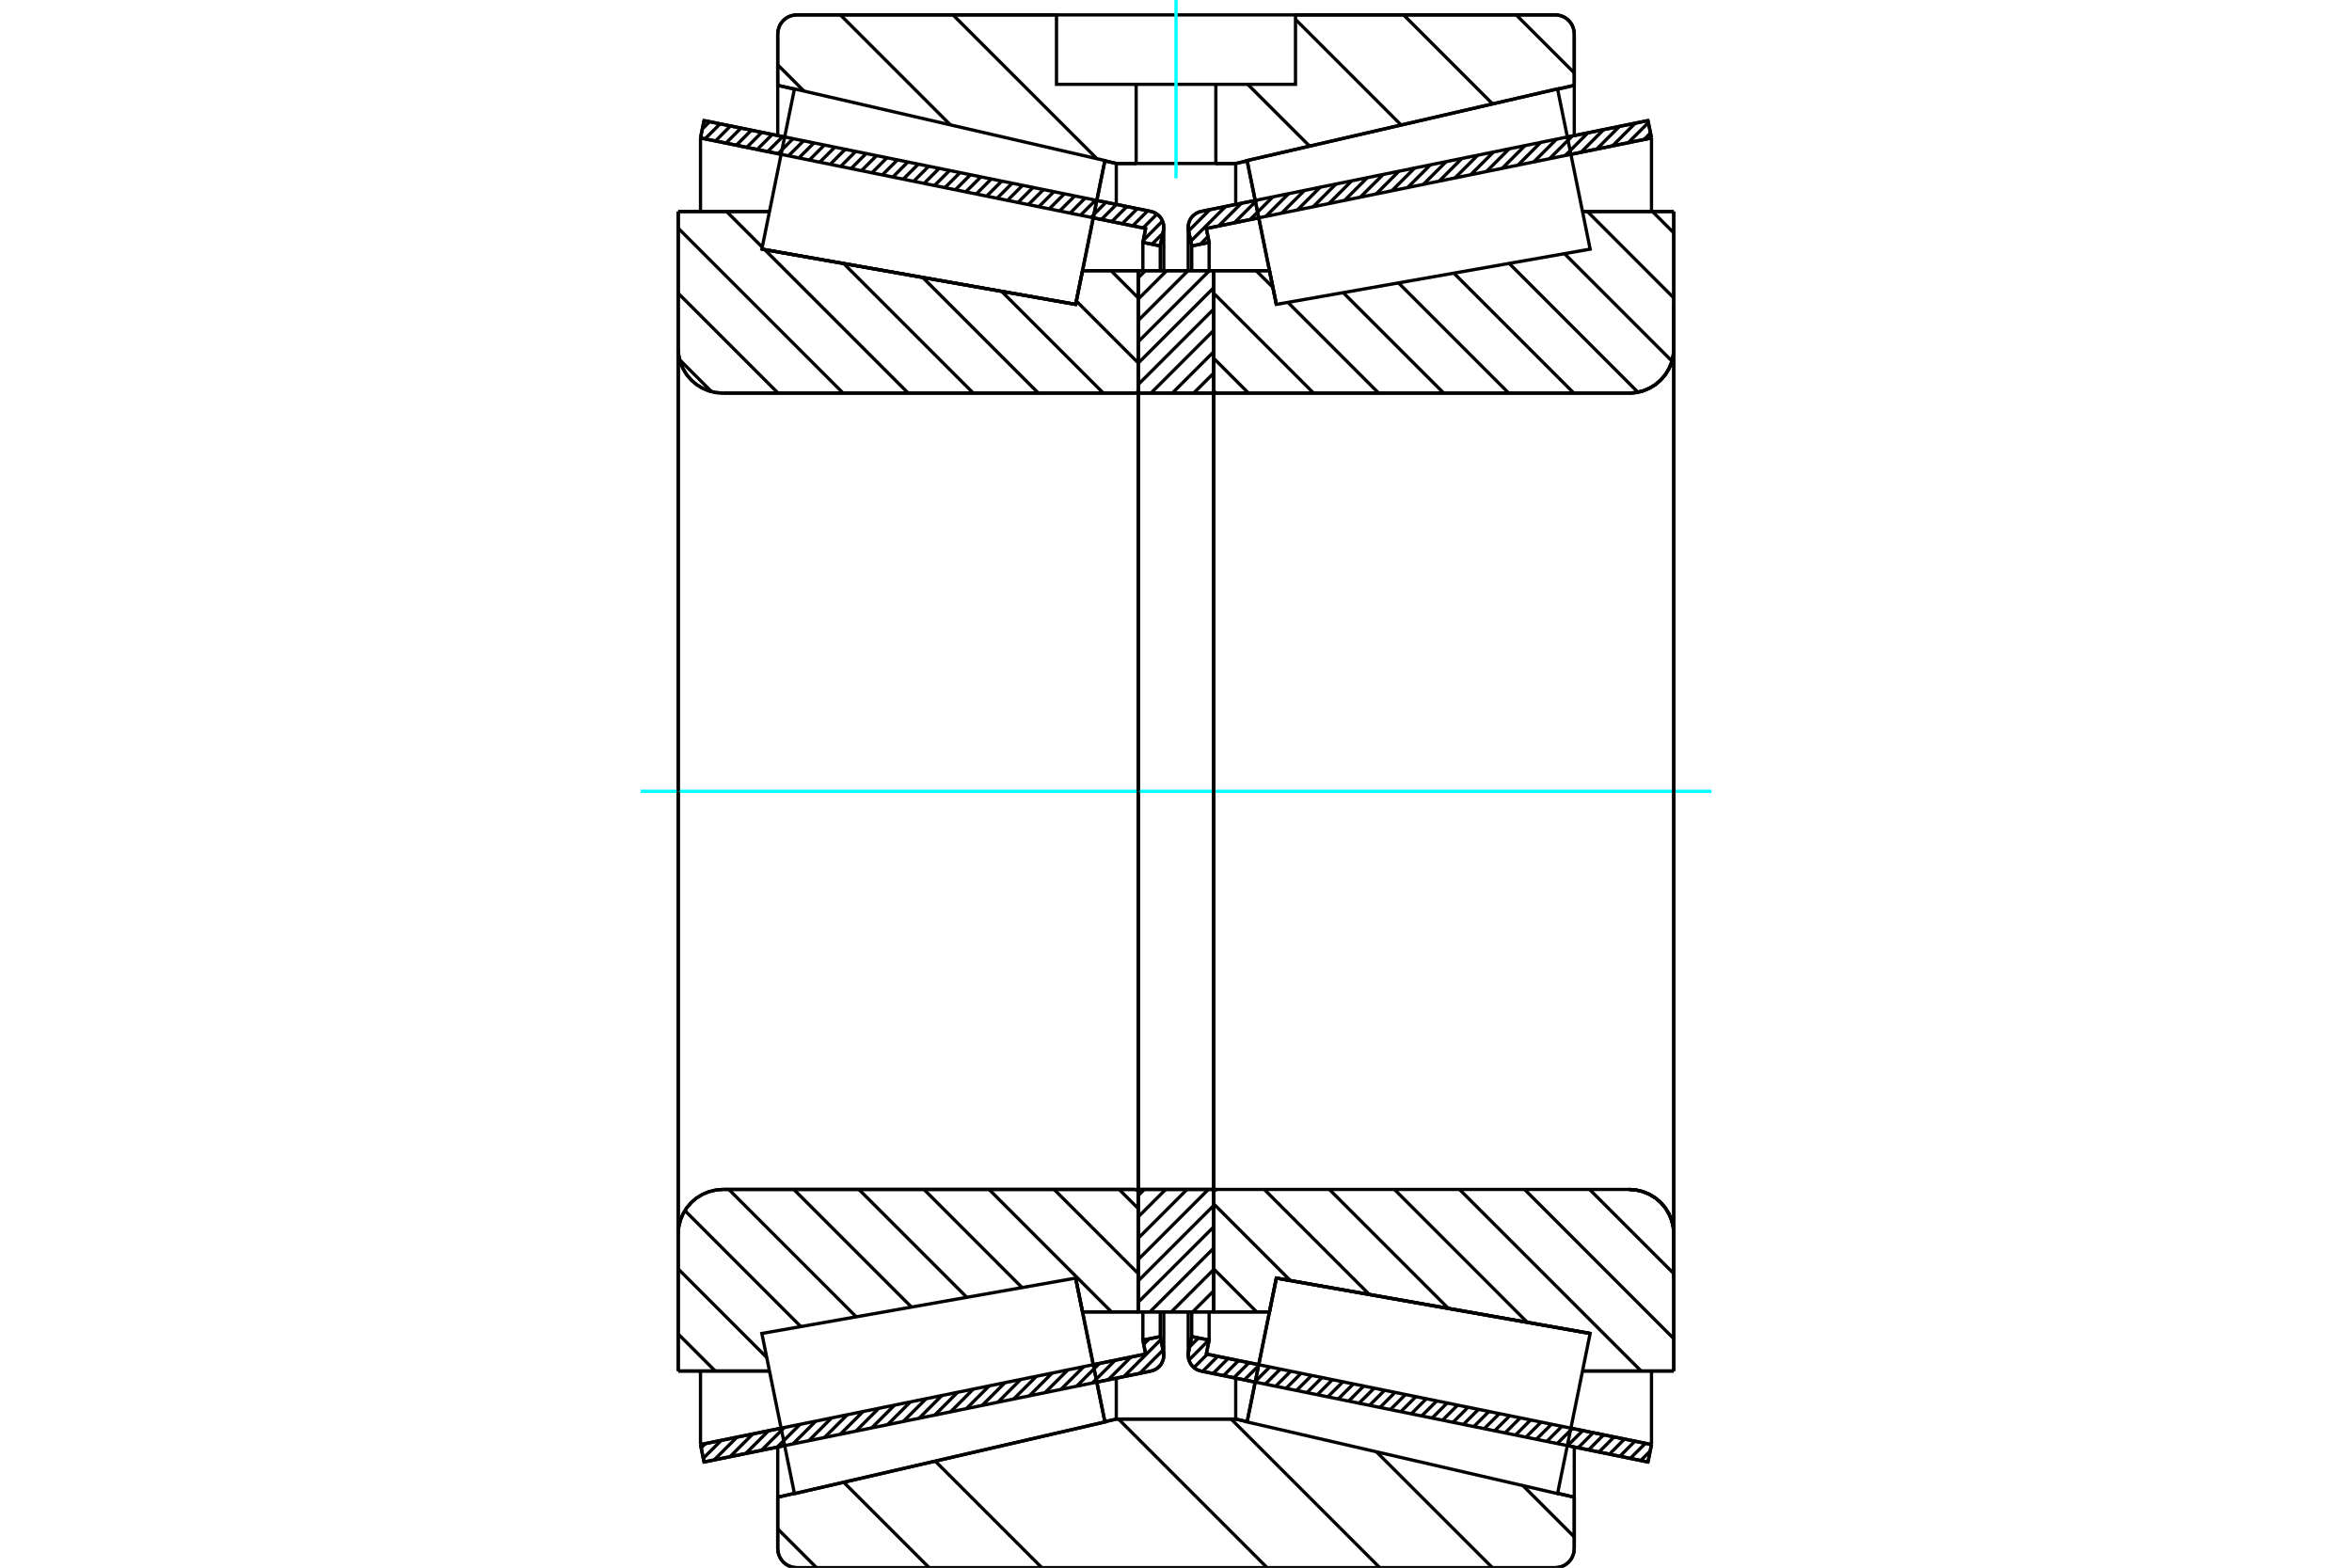 <?xml version="1.0" standalone="no"?>
<!DOCTYPE svg PUBLIC "-//W3C//DTD SVG 1.1//EN"
	"http://www.w3.org/Graphics/SVG/1.1/DTD/svg11.dtd">
<svg xmlns="http://www.w3.org/2000/svg" height="100%" width="100%" viewBox="0 0 36000 24000">
	<rect x="-1800" y="-1200" width="39600" height="26400" style="fill:#FFF"/>
	<g style="fill:none; fill-rule:evenodd" transform="matrix(1 0 0 1 0 0)">
		<g style="fill:none; stroke:#000; stroke-width:50; shape-rendering:geometricPrecision">
			<line x1="25224" y1="22382" x2="23990" y2="22131"/>
			<line x1="19212" y1="21159" x2="18383" y2="20990"/>
			<line x1="25278" y1="22115" x2="25224" y2="22382"/>
			<line x1="18464" y1="20729" x2="19266" y2="20892"/>
			<line x1="24044" y1="21864" x2="25278" y2="22115"/>
			<line x1="18507" y1="20516" x2="18464" y2="20729"/>
			<line x1="18241" y1="20462" x2="18507" y2="20516"/>
			<line x1="18192" y1="20702" x2="18241" y2="20462"/>
			<polyline points="18192,20702 18189,20726 18187,20750 18190,20788 18199,20824 18213,20858 18231,20890 18255,20919 18283,20944 18314,20964 18348,20980 18383,20990"/>
			<line x1="18383" y1="3237" x2="19212" y2="3069"/>
			<line x1="23990" y1="2097" x2="25224" y2="1846"/>
			<polyline points="18383,3237 18348,3248 18314,3263 18283,3284 18255,3308 18231,3337 18213,3369 18199,3404 18190,3440 18187,3477 18189,3502 18192,3526"/>
			<line x1="18241" y1="3765" x2="18192" y2="3526"/>
			<line x1="18507" y1="3711" x2="18241" y2="3765"/>
			<line x1="18464" y1="3498" x2="18507" y2="3711"/>
			<line x1="25278" y1="2112" x2="24044" y2="2363"/>
			<line x1="19266" y1="3335" x2="18464" y2="3498"/>
			<line x1="25224" y1="1846" x2="25278" y2="2112"/>
			<line x1="18241" y1="20083" x2="18241" y2="20462"/>
			<line x1="18241" y1="3765" x2="18241" y2="4145"/>
			<line x1="18507" y1="20083" x2="18507" y2="20516"/>
			<line x1="18507" y1="3711" x2="18507" y2="4145"/>
			<line x1="25278" y1="20989" x2="25278" y2="22115"/>
			<line x1="25278" y1="2112" x2="25278" y2="3238"/>
			<line x1="18187" y1="20085" x2="18187" y2="20750"/>
			<line x1="18187" y1="3477" x2="18187" y2="4142"/>
			<line x1="17617" y1="20990" x2="16788" y2="21159"/>
			<line x1="12010" y1="22131" x2="10776" y2="22382"/>
			<polyline points="17617,20990 17652,20980 17686,20964 17717,20944 17745,20919 17769,20890 17787,20858 17801,20824 17810,20788 17813,20750 17811,20726 17808,20702"/>
			<line x1="17759" y1="20462" x2="17808" y2="20702"/>
			<line x1="17493" y1="20516" x2="17759" y2="20462"/>
			<line x1="17536" y1="20729" x2="17493" y2="20516"/>
			<line x1="10722" y1="22115" x2="11956" y2="21864"/>
			<line x1="16734" y1="20892" x2="17536" y2="20729"/>
			<line x1="10776" y1="22382" x2="10722" y2="22115"/>
			<line x1="10776" y1="1846" x2="12010" y2="2097"/>
			<line x1="16788" y1="3069" x2="17617" y2="3237"/>
			<line x1="10722" y1="2112" x2="10776" y2="1846"/>
			<line x1="17536" y1="3498" x2="16734" y2="3335"/>
			<line x1="11956" y1="2363" x2="10722" y2="2112"/>
			<line x1="17493" y1="3711" x2="17536" y2="3498"/>
			<line x1="17759" y1="3765" x2="17493" y2="3711"/>
			<line x1="17808" y1="3526" x2="17759" y2="3765"/>
			<polyline points="17808,3526 17811,3502 17813,3477 17810,3440 17801,3404 17787,3369 17769,3337 17745,3308 17717,3284 17686,3263 17652,3248 17617,3237"/>
			<line x1="17493" y1="4145" x2="17493" y2="3711"/>
			<line x1="17493" y1="20516" x2="17493" y2="20083"/>
			<line x1="10722" y1="3238" x2="10722" y2="2112"/>
			<line x1="10722" y1="22115" x2="10722" y2="20989"/>
			<line x1="17759" y1="4145" x2="17759" y2="3765"/>
			<line x1="17759" y1="20462" x2="17759" y2="20083"/>
			<line x1="17813" y1="4142" x2="17813" y2="3477"/>
			<line x1="17813" y1="20750" x2="17813" y2="20085"/>
			<line x1="19536" y1="4660" x2="19536" y2="4660"/>
			<line x1="19431" y1="4144" x2="19536" y2="4660"/>
			<line x1="18578" y1="4144" x2="19431" y2="4144"/>
			<polyline points="18578,5969 18578,5977 18580,5985 18583,5992 18587,5998 18592,6004 18598,6009 18604,6013 18611,6016 18619,6018 18626,6018"/>
			<line x1="24936" y1="6018" x2="18626" y2="6018"/>
			<polyline points="24936,6018 25043,6010 25147,5985 25246,5944 25338,5888 25419,5818 25489,5737 25545,5645 25586,5547 25611,5442 25619,5336"/>
			<line x1="25619" y1="3238" x2="25619" y2="5336"/>
			<line x1="25619" y1="3238" x2="24222" y2="3238"/>
			<line x1="24339" y1="20414" x2="24339" y2="20414"/>
			<line x1="25619" y1="20989" x2="24222" y2="20989"/>
			<line x1="25619" y1="18892" x2="25619" y2="20989"/>
			<polyline points="25619,18892 25611,18785 25586,18681 25545,18582 25489,18491 25419,18409 25338,18340 25246,18284 25147,18243 25043,18218 24936,18209"/>
			<polyline points="18626,18209 18619,18210 18611,18212 18604,18215 18598,18219 18592,18224 18587,18229 18583,18236 18580,18243 18578,18250 18578,18258"/>
			<line x1="19431" y1="20084" x2="18578" y2="20084"/>
			<line x1="19536" y1="19567" x2="19431" y2="20084"/>
			<line x1="24339" y1="20414" x2="19536" y2="19567"/>
			<line x1="24222" y1="3834" x2="24222" y2="3834"/>
			<line x1="24222" y1="20393" x2="24222" y2="20393"/>
			<line x1="18578" y1="6018" x2="18578" y2="18209"/>
			<polyline points="18578,5969 18578,5977 18580,5985 18583,5992 18587,5998 18592,6004 18598,6009 18604,6013 18611,6016 18619,6018 18626,6018"/>
			<polyline points="18626,18209 18619,18210 18611,18212 18604,18215 18598,18219 18592,18224 18587,18229 18583,18236 18580,18243 18578,18250 18578,18258"/>
			<polyline points="24936,6018 25043,6010 25147,5985 25246,5944 25338,5888 25419,5818 25489,5737 25545,5645 25586,5547 25611,5442 25619,5336"/>
			<polyline points="25619,18892 25611,18785 25586,18681 25545,18582 25489,18491 25419,18409 25338,18340 25246,18284 25147,18243 25043,18218 24936,18209"/>
			<line x1="16464" y1="19567" x2="16464" y2="19567"/>
			<line x1="16569" y1="20084" x2="16464" y2="19567"/>
			<line x1="17422" y1="20084" x2="16569" y2="20084"/>
			<polyline points="17422,18258 17422,18250 17420,18243 17417,18236 17413,18229 17408,18224 17402,18219 17396,18215 17389,18212 17381,18210 17374,18209"/>
			<line x1="11064" y1="18209" x2="17374" y2="18209"/>
			<polyline points="11064,18209 10957,18218 10853,18243 10754,18284 10662,18340 10581,18409 10511,18491 10455,18582 10414,18681 10389,18785 10381,18892"/>
			<line x1="10381" y1="20989" x2="10381" y2="18892"/>
			<line x1="10381" y1="20989" x2="11778" y2="20989"/>
			<line x1="11661" y1="3814" x2="11661" y2="3814"/>
			<line x1="10381" y1="3238" x2="11778" y2="3238"/>
			<line x1="10381" y1="5336" x2="10381" y2="3238"/>
			<polyline points="10381,5336 10389,5442 10414,5547 10455,5645 10511,5737 10581,5818 10662,5888 10754,5944 10853,5985 10957,6010 11064,6018"/>
			<line x1="17374" y1="6018" x2="11064" y2="6018"/>
			<polyline points="17374,6018 17381,6018 17389,6016 17396,6013 17402,6009 17408,6004 17413,5998 17417,5992 17420,5985 17422,5977 17422,5969"/>
			<line x1="16569" y1="4144" x2="17422" y2="4144"/>
			<line x1="16464" y1="4660" x2="16569" y2="4144"/>
			<line x1="11661" y1="3814" x2="16464" y2="4660"/>
			<line x1="11778" y1="20393" x2="11778" y2="20393"/>
			<line x1="11778" y1="3834" x2="11778" y2="3834"/>
			<line x1="17422" y1="18209" x2="17422" y2="6018"/>
			<line x1="10381" y1="18892" x2="10381" y2="5336"/>
			<line x1="23803" y1="24000" x2="12197" y2="24000"/>
			<polyline points="23803,24000 23849,23996 23893,23986 23936,23968 23975,23944 24010,23914 24040,23879 24064,23840 24081,23798 24092,23753 24096,23707"/>
			<line x1="24096" y1="22921" x2="24096" y2="23707"/>
			<line x1="18914" y1="21725" x2="19089" y2="21765"/>
			<line x1="23841" y1="22862" x2="24096" y2="22921"/>
			<line x1="17086" y1="21725" x2="18914" y2="21725"/>
			<line x1="11904" y1="22921" x2="12159" y2="22862"/>
			<line x1="16911" y1="21765" x2="17086" y2="21725"/>
			<line x1="11904" y1="23707" x2="11904" y2="22921"/>
			<polyline points="11904,23707 11908,23753 11919,23798 11936,23840 11960,23879 11990,23914 12025,23944 12064,23968 12107,23986 12151,23996 12197,24000"/>
			<line x1="12197" y1="228" x2="16171" y2="228"/>
			<line x1="19829" y1="228" x2="23803" y2="228"/>
			<polyline points="12197,228 12151,231 12107,242 12064,259 12025,283 11990,313 11960,348 11936,387 11919,430 11908,474 11904,520"/>
			<line x1="11904" y1="1306" x2="11904" y2="520"/>
			<line x1="17086" y1="2503" x2="16911" y2="2462"/>
			<line x1="12159" y1="1365" x2="11904" y2="1306"/>
			<line x1="18914" y1="2503" x2="18610" y2="2503"/>
			<line x1="17390" y1="2503" x2="17086" y2="2503"/>
			<line x1="24096" y1="1306" x2="23841" y2="1365"/>
			<line x1="19089" y1="2462" x2="18914" y2="2503"/>
			<line x1="24096" y1="520" x2="24096" y2="1306"/>
			<polyline points="24096,520 24092,474 24081,430 24064,387 24040,348 24010,313 23975,283 23936,259 23893,242 23849,231 23803,228"/>
			<line x1="17086" y1="21098" x2="17086" y2="21725"/>
			<line x1="17086" y1="2503" x2="17086" y2="3130"/>
			<line x1="18914" y1="21098" x2="18914" y2="21725"/>
			<line x1="18914" y1="2503" x2="18914" y2="3130"/>
			<line x1="11904" y1="22152" x2="11904" y2="22921"/>
			<line x1="11904" y1="1306" x2="11904" y2="2075"/>
			<line x1="24096" y1="22152" x2="24096" y2="22921"/>
			<line x1="24096" y1="1306" x2="24096" y2="2075"/>
			<line x1="17422" y1="18209" x2="18578" y2="18209"/>
			<line x1="17422" y1="20084" x2="17422" y2="18209"/>
			<line x1="18578" y1="20084" x2="17422" y2="20084"/>
			<line x1="18578" y1="18209" x2="18578" y2="20084"/>
			<line x1="18578" y1="6018" x2="17422" y2="6018"/>
			<line x1="18578" y1="4144" x2="18578" y2="6018"/>
			<line x1="17422" y1="4144" x2="18578" y2="4144"/>
			<line x1="17422" y1="6018" x2="17422" y2="4144"/>
			<line x1="18578" y1="6018" x2="18578" y2="18209"/>
			<line x1="17422" y1="6018" x2="17422" y2="18209"/>
		</g>
		<g style="fill:none; stroke:#0FF; stroke-width:50; shape-rendering:geometricPrecision">
			<line x1="9805" y1="12114" x2="26195" y2="12114"/>
		</g>
		<g style="fill:none; stroke:#000; stroke-width:50; shape-rendering:geometricPrecision">
			<line x1="23207" y1="228" x2="24096" y2="1116"/>
			<line x1="21483" y1="228" x2="22846" y2="1591"/>
			<line x1="19829" y1="297" x2="21446" y2="1914"/>
			<line x1="19098" y1="1291" x2="20045" y2="2237"/>
			<line x1="17374" y1="1291" x2="17390" y2="1307"/>
			<line x1="14587" y1="228" x2="16790" y2="2430"/>
			<line x1="12863" y1="228" x2="14548" y2="1913"/>
			<line x1="11904" y1="993" x2="12306" y2="1395"/>
			<line x1="23311" y1="22744" x2="24096" y2="23529"/>
			<line x1="21069" y1="22227" x2="22843" y2="24000"/>
			<line x1="18844" y1="21725" x2="21119" y2="24000"/>
			<line x1="17120" y1="21725" x2="19395" y2="24000"/>
			<line x1="15716" y1="22045" x2="15716" y2="22045"/>
			<line x1="14315" y1="22369" x2="15946" y2="24000"/>
			<line x1="12914" y1="22692" x2="14222" y2="24000"/>
			<line x1="11904" y1="23406" x2="12498" y2="24000"/>
			<line x1="19829" y1="228" x2="23803" y2="228"/>
			<polyline points="24096,520 24092,474 24081,430 24064,387 24040,348 24010,313 23975,283 23936,259 23893,242 23849,231 23803,228"/>
			<polyline points="24096,520 24096,1306 23841,1365"/>
			<polyline points="19089,2462 18914,2503 18610,2503"/>
			<polyline points="16171,228 12197,228 12151,231 12107,242 12064,259 12025,283 11990,313 11960,348 11936,387 11919,430 11908,474 11904,520 11904,1306 12159,1365"/>
			<polyline points="16911,2462 17086,2503 17390,2503"/>
			<polyline points="18000,21725 17086,21725 16911,21765"/>
			<polyline points="12159,22862 11904,22921 11904,23707 11908,23753 11919,23798 11936,23840 11960,23879 11990,23914 12025,23944 12064,23968 12107,23986 12151,23996 12197,24000 18000,24000"/>
			<polyline points="18000,21725 18914,21725 19089,21765"/>
			<polyline points="23841,22862 24096,22921 24096,23707"/>
			<polyline points="23803,24000 23849,23996 23893,23986 23936,23968 23975,23944 24010,23914 24040,23879 24064,23840 24081,23798 24092,23753 24096,23707"/>
			<line x1="23803" y1="24000" x2="18000" y2="24000"/>
			<line x1="17006" y1="4144" x2="17422" y2="4561"/>
			<line x1="16475" y1="4609" x2="17422" y2="5556"/>
			<line x1="15331" y1="4461" x2="16888" y2="6018"/>
			<line x1="14122" y1="4247" x2="15893" y2="6018"/>
			<line x1="12913" y1="4034" x2="14897" y2="6018"/>
			<line x1="11704" y1="3821" x2="13901" y2="6018"/>
			<line x1="11121" y1="3238" x2="11667" y2="3784"/>
			<line x1="10381" y1="3494" x2="12905" y2="6018"/>
			<line x1="10381" y1="4490" x2="11909" y2="6018"/>
			<line x1="10403" y1="5508" x2="10891" y2="5996"/>
			<line x1="17129" y1="18209" x2="17422" y2="18502"/>
			<line x1="16134" y1="18209" x2="17422" y2="19498"/>
			<line x1="15138" y1="18209" x2="17012" y2="20084"/>
			<line x1="14142" y1="18209" x2="15644" y2="19712"/>
			<line x1="13146" y1="18209" x2="14798" y2="19861"/>
			<line x1="12150" y1="18209" x2="13951" y2="20010"/>
			<line x1="11155" y1="18209" x2="13105" y2="20159"/>
			<line x1="10483" y1="18533" x2="12258" y2="20309"/>
			<line x1="10381" y1="19427" x2="11736" y2="20782"/>
			<line x1="10381" y1="20423" x2="10947" y2="20989"/>
			<polyline points="17422,12114 17422,4144 17422,5969"/>
			<polyline points="17374,6018 17381,6018 17389,6016 17396,6013 17402,6009 17408,6004 17413,5998 17417,5992 17420,5985 17422,5977 17422,5969"/>
			<line x1="17374" y1="6018" x2="11064" y2="6018"/>
			<polyline points="10381,5336 10389,5442 10414,5547 10455,5645 10511,5737 10581,5818 10662,5888 10754,5944 10853,5985 10957,6010 11064,6018"/>
			<line x1="10381" y1="5336" x2="10381" y2="3238"/>
			<line x1="10381" y1="5336" x2="10381" y2="12114"/>
			<line x1="10381" y1="3238" x2="11778" y2="3238"/>
			<line x1="16569" y1="4144" x2="17422" y2="4144"/>
			<line x1="17422" y1="20084" x2="16569" y2="20084"/>
			<line x1="11778" y1="20989" x2="10381" y2="20989"/>
			<line x1="10381" y1="12114" x2="10381" y2="18892"/>
			<line x1="10381" y1="20989" x2="10381" y2="18892"/>
			<polyline points="11064,18209 10957,18218 10853,18243 10754,18284 10662,18340 10581,18409 10511,18491 10455,18582 10414,18681 10389,18785 10381,18892"/>
			<line x1="11064" y1="18209" x2="17374" y2="18209"/>
			<polyline points="17422,18258 17422,18250 17420,18243 17417,18236 17413,18229 17408,18224 17402,18219 17396,18215 17389,18212 17381,18210 17374,18209"/>
			<polyline points="17422,18258 17422,20084 17422,12114"/>
			<line x1="25292" y1="3238" x2="25619" y2="3565"/>
			<line x1="24297" y1="3238" x2="25619" y2="4561"/>
			<line x1="23946" y1="3883" x2="25591" y2="5528"/>
			<line x1="23099" y1="4032" x2="25071" y2="6005"/>
			<line x1="22252" y1="4181" x2="24089" y2="6018"/>
			<line x1="21406" y1="4331" x2="23093" y2="6018"/>
			<line x1="20559" y1="4480" x2="22098" y2="6018"/>
			<line x1="19227" y1="4144" x2="19483" y2="4399"/>
			<line x1="19713" y1="4629" x2="21102" y2="6018"/>
			<line x1="18578" y1="4490" x2="20106" y2="6018"/>
			<line x1="18578" y1="5486" x2="19110" y2="6018"/>
			<line x1="24330" y1="18209" x2="25619" y2="19498"/>
			<line x1="23335" y1="18209" x2="25619" y2="20494"/>
			<line x1="22339" y1="18209" x2="25119" y2="20989"/>
			<line x1="21343" y1="18209" x2="23378" y2="20245"/>
			<line x1="20347" y1="18209" x2="22169" y2="20031"/>
			<line x1="19351" y1="18209" x2="20960" y2="19818"/>
			<line x1="18578" y1="18431" x2="19751" y2="19605"/>
			<line x1="18578" y1="19427" x2="19234" y2="20084"/>
			<polyline points="18578,12114 18578,4144 18578,5969 18578,5977 18580,5985 18583,5992 18587,5998 18592,6004 18598,6009 18604,6013 18611,6016 18619,6018 18626,6018 24936,6018 25043,6010 25147,5985 25246,5944 25338,5888 25419,5818 25489,5737 25545,5645 25586,5547 25611,5442 25619,5336 25619,3238"/>
			<line x1="25619" y1="5336" x2="25619" y2="12114"/>
			<line x1="25619" y1="3238" x2="24222" y2="3238"/>
			<line x1="19431" y1="4144" x2="18578" y2="4144"/>
			<line x1="18578" y1="20084" x2="19431" y2="20084"/>
			<line x1="24222" y1="20989" x2="25619" y2="20989"/>
			<line x1="25619" y1="12114" x2="25619" y2="18892"/>
			<polyline points="25619,20989 25619,18892 25611,18785 25586,18681 25545,18582 25489,18491 25419,18409 25338,18340 25246,18284 25147,18243 25043,18218 24936,18209 18626,18209 18619,18210 18611,18212 18604,18215 18598,18219 18592,18224 18587,18229 18583,18236 18580,18243 18578,18250 18578,18258 18578,20084 18578,12114"/>
			<line x1="18578" y1="19761" x2="18255" y2="20084"/>
			<line x1="18578" y1="19434" x2="17928" y2="20084"/>
			<line x1="18578" y1="19107" x2="17601" y2="20084"/>
			<line x1="18578" y1="18781" x2="17422" y2="19936"/>
			<line x1="18578" y1="18454" x2="17422" y2="19609"/>
			<line x1="18495" y1="18209" x2="17422" y2="19282"/>
			<line x1="18169" y1="18209" x2="17422" y2="18956"/>
			<line x1="17842" y1="18209" x2="17422" y2="18629"/>
			<line x1="17515" y1="18209" x2="17422" y2="18302"/>
			<line x1="18578" y1="5711" x2="18270" y2="6018"/>
			<line x1="18578" y1="5384" x2="17943" y2="6018"/>
			<line x1="18578" y1="5057" x2="17617" y2="6018"/>
			<line x1="18578" y1="4731" x2="17422" y2="5886"/>
			<line x1="18578" y1="4404" x2="17422" y2="5559"/>
			<line x1="18511" y1="4144" x2="17422" y2="5232"/>
			<line x1="18184" y1="4144" x2="17422" y2="4906"/>
			<line x1="17857" y1="4144" x2="17422" y2="4579"/>
			<line x1="17531" y1="4144" x2="17422" y2="4252"/>
			<polyline points="17422,6018 17422,4144 18578,4144 18578,6018 17422,6018"/>
			<polyline points="17422,18209 18578,18209 18578,20084 17422,20084 17422,18209"/>
			<polyline points="18000,2503 18610,2503 18610,1291 19829,1291 19829,228 16171,228 16171,1291 17390,1291 18610,1291"/>
			<polyline points="17390,1291 17390,2503 18000,2503"/>
		</g>
		<g style="fill:none; stroke:#0FF; stroke-width:50; shape-rendering:geometricPrecision">
			<line x1="18000" y1="2730" x2="18000" y2="0"/>
		</g>
		<g style="fill:none; stroke:#000; stroke-width:50; shape-rendering:geometricPrecision">
			<line x1="25619" y1="19575" x2="25619" y2="4653"/>
			<line x1="18578" y1="18258" x2="18578" y2="5969"/>
			<polyline points="16688,20668 16912,21769 12160,22866 12160,22866"/>
			<polyline points="16464,19567 16464,19567 16688,20668"/>
			<polyline points="16688,3559 16464,4660 11661,3814 11661,3814"/>
			<polyline points="16912,2458 16912,2458 16688,3559"/>
			<polyline points="19312,20668 19536,19567 24339,20414 24339,20414"/>
			<polyline points="19088,21769 19088,21769 19312,20668"/>
			<polyline points="19312,3559 19088,2458 23840,1361 23840,1361"/>
			<polyline points="19536,4660 19536,4660 19312,3559"/>
			<polyline points="16688,20668 16912,21769 12160,22866 11910,21640 11661,20414 16464,19567 16688,20668"/>
			<polyline points="16688,3559 16464,4660 11661,3814 11910,2587 12160,1361 16912,2458 16688,3559"/>
			<polyline points="19312,20668 19536,19567 24339,20414 24090,21640 23840,22866 19088,21769 19312,20668"/>
			<polyline points="19312,3559 19088,2458 23840,1361 24090,2587 24339,3814 19536,4660 19312,3559"/>
			<line x1="17760" y1="20902" x2="17720" y2="20942"/>
			<line x1="17801" y1="20669" x2="17445" y2="21025"/>
			<line x1="17768" y1="20509" x2="17203" y2="21074"/>
			<line x1="17589" y1="20497" x2="17506" y2="20580"/>
			<line x1="17310" y1="20775" x2="16962" y2="21123"/>
			<line x1="17069" y1="20824" x2="16721" y2="21172"/>
			<line x1="16828" y1="20873" x2="16480" y2="21221"/>
			<line x1="16587" y1="20922" x2="16239" y2="21270"/>
			<line x1="16346" y1="20971" x2="15997" y2="21319"/>
			<line x1="16104" y1="21020" x2="15756" y2="21369"/>
			<line x1="15863" y1="21070" x2="15515" y2="21418"/>
			<line x1="15622" y1="21119" x2="15274" y2="21467"/>
			<line x1="15381" y1="21168" x2="15033" y2="21516"/>
			<line x1="15140" y1="21217" x2="14792" y2="21565"/>
			<line x1="14898" y1="21266" x2="14550" y2="21614"/>
			<line x1="14657" y1="21315" x2="14309" y2="21663"/>
			<line x1="14416" y1="21364" x2="14068" y2="21712"/>
			<line x1="14175" y1="21413" x2="13827" y2="21761"/>
			<line x1="13934" y1="21462" x2="13586" y2="21810"/>
			<line x1="13692" y1="21511" x2="13344" y2="21859"/>
			<line x1="13451" y1="21560" x2="13103" y2="21908"/>
			<line x1="13210" y1="21609" x2="12862" y2="21957"/>
			<line x1="12969" y1="21658" x2="12621" y2="22006"/>
			<line x1="12728" y1="21707" x2="12380" y2="22056"/>
			<line x1="12486" y1="21757" x2="12138" y2="22105"/>
			<line x1="12245" y1="21806" x2="11897" y2="22154"/>
			<line x1="12004" y1="21855" x2="11656" y2="22203"/>
			<line x1="11763" y1="21904" x2="11415" y2="22252"/>
			<line x1="11522" y1="21953" x2="11174" y2="22301"/>
			<line x1="11280" y1="22002" x2="10932" y2="22350"/>
			<line x1="11039" y1="22051" x2="10765" y2="22325"/>
			<line x1="10798" y1="22100" x2="10732" y2="22166"/>
			<line x1="17798" y1="3573" x2="17631" y2="3740"/>
			<line x1="17794" y1="3384" x2="17499" y2="3680"/>
			<line x1="17709" y1="3277" x2="17496" y2="3490"/>
			<line x1="17567" y1="3227" x2="17337" y2="3458"/>
			<line x1="17407" y1="3195" x2="17177" y2="3425"/>
			<line x1="17248" y1="3162" x2="17017" y2="3393"/>
			<line x1="17088" y1="3130" x2="16858" y2="3360"/>
			<line x1="16928" y1="3097" x2="16698" y2="3328"/>
			<line x1="16769" y1="3065" x2="16538" y2="3295"/>
			<line x1="16609" y1="3032" x2="16379" y2="3263"/>
			<line x1="16450" y1="3000" x2="16219" y2="3230"/>
			<line x1="16290" y1="2968" x2="16060" y2="3198"/>
			<line x1="16130" y1="2935" x2="15900" y2="3165"/>
			<line x1="15971" y1="2903" x2="15740" y2="3133"/>
			<line x1="15811" y1="2870" x2="15581" y2="3100"/>
			<line x1="15651" y1="2838" x2="15421" y2="3068"/>
			<line x1="15492" y1="2805" x2="15261" y2="3036"/>
			<line x1="15332" y1="2773" x2="15102" y2="3003"/>
			<line x1="15172" y1="2740" x2="14942" y2="2971"/>
			<line x1="15013" y1="2708" x2="14782" y2="2938"/>
			<line x1="14853" y1="2675" x2="14623" y2="2906"/>
			<line x1="14693" y1="2643" x2="14463" y2="2873"/>
			<line x1="14534" y1="2610" x2="14303" y2="2841"/>
			<line x1="14374" y1="2578" x2="14144" y2="2808"/>
			<line x1="14215" y1="2545" x2="13984" y2="2776"/>
			<line x1="14055" y1="2513" x2="13825" y2="2743"/>
			<line x1="13895" y1="2480" x2="13665" y2="2711"/>
			<line x1="13736" y1="2448" x2="13505" y2="2678"/>
			<line x1="13576" y1="2415" x2="13346" y2="2646"/>
			<line x1="13416" y1="2383" x2="13186" y2="2613"/>
			<line x1="13257" y1="2350" x2="13026" y2="2581"/>
			<line x1="13097" y1="2318" x2="12867" y2="2548"/>
			<line x1="12937" y1="2285" x2="12707" y2="2516"/>
			<line x1="12778" y1="2253" x2="12547" y2="2483"/>
			<line x1="12618" y1="2220" x2="12388" y2="2451"/>
			<line x1="12458" y1="2188" x2="12228" y2="2418"/>
			<line x1="12299" y1="2156" x2="12068" y2="2386"/>
			<line x1="12139" y1="2123" x2="11909" y2="2353"/>
			<line x1="11980" y1="2091" x2="11749" y2="2321"/>
			<line x1="11820" y1="2058" x2="11590" y2="2288"/>
			<line x1="11660" y1="2026" x2="11430" y2="2256"/>
			<line x1="11501" y1="1993" x2="11270" y2="2224"/>
			<line x1="11341" y1="1961" x2="11111" y2="2191"/>
			<line x1="11181" y1="1928" x2="10951" y2="2159"/>
			<line x1="11022" y1="1896" x2="10791" y2="2126"/>
			<line x1="10862" y1="1863" x2="10750" y2="1975"/>
			<polyline points="10722,2112 10776,1846 17617,3237"/>
			<polyline points="17808,3526 17812,3488 17811,3449 17804,3412 17790,3376 17772,3342 17748,3312 17720,3286 17688,3264 17654,3248 17617,3237"/>
			<polyline points="17808,3526 17759,3765 17493,3711 17536,3498 10722,2112"/>
			<polyline points="10722,22115 17536,20729 17493,20516 17759,20462 17808,20702"/>
			<polyline points="17617,20990 17654,20979 17688,20963 17720,20942 17748,20916 17772,20885 17790,20852 17804,20816 17811,20778 17812,20740 17808,20702"/>
			<polyline points="17617,20990 10776,22382 10722,22115"/>
			<line x1="25258" y1="22214" x2="25113" y2="22359"/>
			<line x1="25184" y1="22096" x2="24953" y2="22327"/>
			<line x1="25024" y1="22064" x2="24794" y2="22294"/>
			<line x1="24864" y1="22031" x2="24634" y2="22262"/>
			<line x1="24705" y1="21999" x2="24474" y2="22229"/>
			<line x1="24545" y1="21966" x2="24315" y2="22197"/>
			<line x1="24385" y1="21934" x2="24155" y2="22164"/>
			<line x1="24226" y1="21901" x2="23995" y2="22132"/>
			<line x1="24066" y1="21869" x2="23836" y2="22099"/>
			<line x1="23906" y1="21836" x2="23676" y2="22067"/>
			<line x1="23747" y1="21804" x2="23516" y2="22034"/>
			<line x1="23587" y1="21772" x2="23357" y2="22002"/>
			<line x1="23427" y1="21739" x2="23197" y2="21969"/>
			<line x1="23268" y1="21707" x2="23037" y2="21937"/>
			<line x1="23108" y1="21674" x2="22878" y2="21904"/>
			<line x1="22949" y1="21642" x2="22718" y2="21872"/>
			<line x1="22789" y1="21609" x2="22559" y2="21840"/>
			<line x1="22629" y1="21577" x2="22399" y2="21807"/>
			<line x1="22470" y1="21544" x2="22239" y2="21775"/>
			<line x1="22310" y1="21512" x2="22080" y2="21742"/>
			<line x1="22150" y1="21479" x2="21920" y2="21710"/>
			<line x1="21991" y1="21447" x2="21760" y2="21677"/>
			<line x1="21831" y1="21414" x2="21601" y2="21645"/>
			<line x1="21671" y1="21382" x2="21441" y2="21612"/>
			<line x1="21512" y1="21349" x2="21281" y2="21580"/>
			<line x1="21352" y1="21317" x2="21122" y2="21547"/>
			<line x1="21192" y1="21284" x2="20962" y2="21515"/>
			<line x1="21033" y1="21252" x2="20802" y2="21482"/>
			<line x1="20873" y1="21219" x2="20643" y2="21450"/>
			<line x1="20714" y1="21187" x2="20483" y2="21417"/>
			<line x1="20554" y1="21154" x2="20324" y2="21385"/>
			<line x1="20394" y1="21122" x2="20164" y2="21352"/>
			<line x1="20235" y1="21089" x2="20004" y2="21320"/>
			<line x1="20075" y1="21057" x2="19845" y2="21287"/>
			<line x1="19915" y1="21024" x2="19685" y2="21255"/>
			<line x1="19756" y1="20992" x2="19525" y2="21222"/>
			<line x1="19596" y1="20960" x2="19366" y2="21190"/>
			<line x1="19436" y1="20927" x2="19206" y2="21157"/>
			<line x1="19277" y1="20895" x2="19046" y2="21125"/>
			<line x1="19117" y1="20862" x2="18887" y2="21092"/>
			<line x1="18957" y1="20830" x2="18727" y2="21060"/>
			<line x1="18798" y1="20797" x2="18567" y2="21028"/>
			<line x1="18638" y1="20765" x2="18408" y2="20995"/>
			<line x1="18479" y1="20732" x2="18274" y2="20937"/>
			<line x1="18503" y1="20515" x2="18198" y2="20821"/>
			<line x1="18344" y1="20483" x2="18210" y2="20617"/>
			<line x1="25262" y1="2037" x2="25164" y2="2135"/>
			<line x1="25230" y1="1877" x2="24923" y2="2184"/>
			<line x1="25030" y1="1885" x2="24682" y2="2233"/>
			<line x1="24788" y1="1934" x2="24440" y2="2282"/>
			<line x1="24547" y1="1983" x2="24199" y2="2331"/>
			<line x1="24306" y1="2032" x2="23958" y2="2381"/>
			<line x1="24065" y1="2082" x2="23717" y2="2430"/>
			<line x1="23824" y1="2131" x2="23476" y2="2479"/>
			<line x1="23582" y1="2180" x2="23234" y2="2528"/>
			<line x1="23341" y1="2229" x2="22993" y2="2577"/>
			<line x1="23100" y1="2278" x2="22752" y2="2626"/>
			<line x1="22859" y1="2327" x2="22511" y2="2675"/>
			<line x1="22618" y1="2376" x2="22270" y2="2724"/>
			<line x1="22376" y1="2425" x2="22028" y2="2773"/>
			<line x1="22135" y1="2474" x2="21787" y2="2822"/>
			<line x1="21894" y1="2523" x2="21546" y2="2871"/>
			<line x1="21653" y1="2572" x2="21305" y2="2920"/>
			<line x1="21412" y1="2621" x2="21064" y2="2969"/>
			<line x1="21171" y1="2670" x2="20822" y2="3018"/>
			<line x1="20929" y1="2719" x2="20581" y2="3068"/>
			<line x1="20688" y1="2769" x2="20340" y2="3117"/>
			<line x1="20447" y1="2818" x2="20099" y2="3166"/>
			<line x1="20206" y1="2867" x2="19858" y2="3215"/>
			<line x1="19965" y1="2916" x2="19616" y2="3264"/>
			<line x1="19723" y1="2965" x2="19375" y2="3313"/>
			<line x1="19482" y1="3014" x2="19134" y2="3362"/>
			<line x1="19241" y1="3063" x2="18893" y2="3411"/>
			<line x1="19000" y1="3112" x2="18652" y2="3460"/>
			<line x1="18489" y1="3622" x2="18373" y2="3739"/>
			<line x1="18759" y1="3161" x2="18226" y2="3693"/>
			<line x1="18517" y1="3210" x2="18194" y2="3534"/>
			<polyline points="25278,2112 25224,1846 18383,3237 18346,3248 18312,3264 18280,3286 18252,3312 18228,3342 18210,3376 18196,3412 18189,3449 18188,3488 18192,3526 18241,3765 18507,3711 18464,3498 25278,2112"/>
			<polyline points="25278,22115 18464,20729 18507,20516 18241,20462 18192,20702 18188,20740 18189,20778 18196,20816 18210,20852 18228,20885 18252,20916 18280,20942 18312,20963 18346,20979 18383,20990 25224,22382 25278,22115"/>
		</g>
	</g>
</svg>
